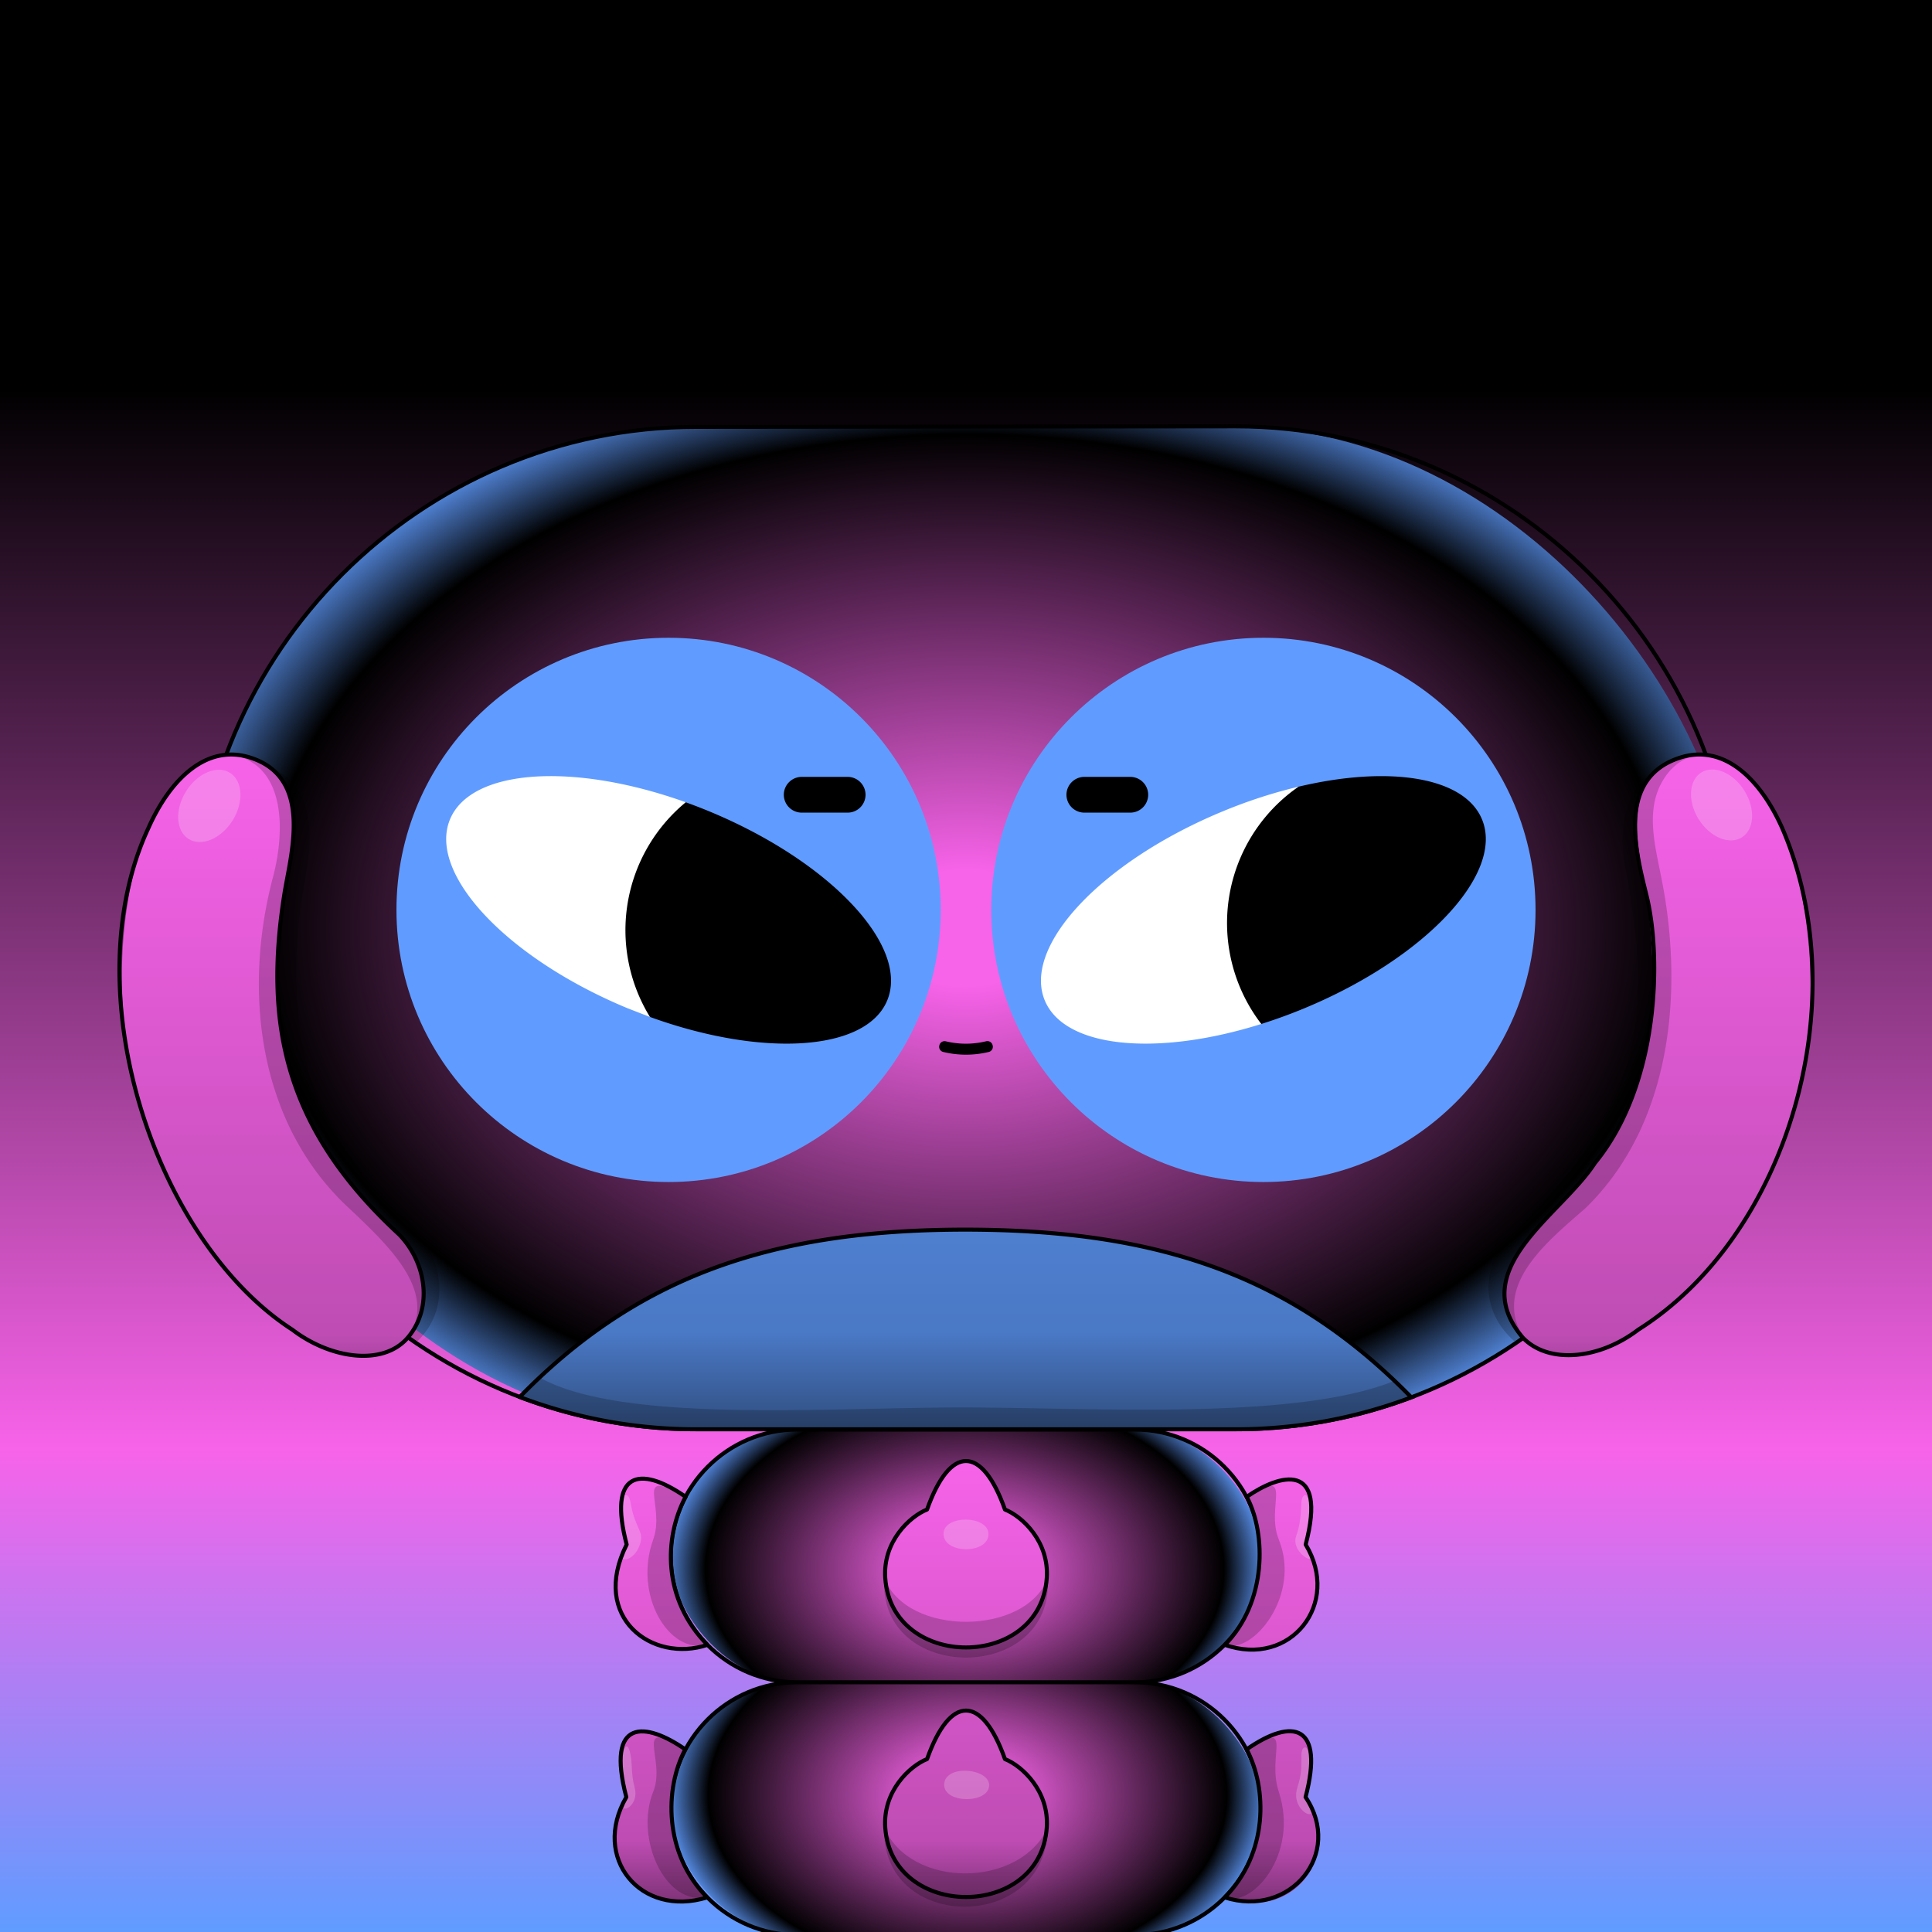 <svg id="Bean-Blueprint" xmlns="http://www.w3.org/2000/svg" xmlns:xlink="http://www.w3.org/1999/xlink" viewBox="0 0 1920 1920"><rect x="0" y="0" width="1920" height="1920" fill="#333333" stroke="none"/><defs><linearGradient id='background' x1='960' x2='960' y2='1920' gradientUnits='userSpaceOnUse'><stop offset='.2'/><stop offset='.75' stop-color='#F763E9'/><stop offset='1' stop-color='#609CFF'/></linearGradient></defs><path style='fill:url(#background)' data-name='0-Background' d='M0 0h1920v1920H0z'/><defs><radialGradient id='a' cx='960' cy='922.3' r='825.16' gradientTransform='matrix(1 0 0 .7 0 276.69)' gradientUnits='userSpaceOnUse'><stop offset='.1' stop-color='#F763E9'/><stop offset='.85' stop-color='#00000'/><stop offset='1' stop-color='#609CFF'/></radialGradient></defs><g data-name='1-HeadBig'><rect x='193.87' y='424.23' width='1532.26' height='996.14' rx='498.07' style='fill:url(#a)'/><path d='M1228.06 1420.37H691.94c-273.94 0-498.07-224.13-498.07-498.07h0c0-273.94 224.13-498.07 498.07-498.07l536.12-.54c273.94 0 498.07 224.67 498.07 498.61h0c0 273.94-224.13 498.07-498.07 498.07Z' style='fill:none;stroke:#000;stroke-linecap:round;stroke-linejoin:round;stroke-width:4px'/></g><defs><radialGradient id='a-body' cx='960' cy='1800.52' r='204.9' gradientTransform='matrix(0 -1 1.48 0 -1706.3 2770.52)' gradientUnits='userSpaceOnUse'><stop offset='.1' stop-color='#F763E9'/><stop offset='.85' stop-color='#00000'/><stop offset='1' stop-color='#609CFF'/></radialGradient><radialGradient id='b-body' cx='960' cy='1559.52' r='204.9' gradientTransform='matrix(0 -1 1.48 0 -1349.42 2519.52)' xlink:href='#a-body'/></defs><g data-name='2-Body'><g data-name='2-Body-Highlight'><rect data-name='2-Body-Bot' x='666.51' y='1671.69' width='586.98' height='251.32' rx='125.66' transform='rotate(-180 960 1797.35)' style='fill:url(#a-body)'/><rect data-name='2-Body-Top' x='666.51' y='1420.69' width='586.98' height='251.32' rx='125.66' style='fill:url(#b-body)'/></g><path d='M792.17 1671.85c-69.11 0-125.66 56.39-125.66 125.5h0c0 69.11 56.55 125.66 125.66 125.66h335.66c69.11 0 125.66-56.55 125.66-125.66h0c0-69.11-56.55-125.48-125.66-125.48h0c69.11 0 125.66-56.41 125.66-125.52h0c0-69.11-56.55-125.66-125.66-125.66H792.17c-69.11 0-125.66 56.55-125.66 125.66h0c0 69.11 56.55 125.5 125.66 125.5h335.66' style='fill:none;stroke:#000;stroke-linecap:round;stroke-linejoin:round;stroke-width:4px'/></g><defs><linearGradient id='linear-gradient-gr' x1='960.53' y1='1891.15' x2='960.53' y2='1451.94' gradientTransform='matrix(1, 0, 0, 1, 0, 0)' gradientUnits='userSpaceOnUse'><stop offset='0' stop-color='#000' stop-opacity='.7'/><stop offset='.14' stop-color='#000' stop-opacity='.33'/><stop offset='1' stop-color='#000' stop-opacity='0'/></linearGradient></defs><g id='_-Gear'><g id='Cactus'><path id='GE-GB-03-Solid' d='M879.74,1568.21c-2.49-36.26,24.42-61.25,41.55-68.06,22.83-64.28,54.59-64.28,77.42,0,17.13,6.81,44.04,31.8,41.55,68.06-6.33,92.01-154.2,92.01-160.52,0Zm160.52,248c2.49-36.26-24.42-61.25-41.55-68.06-22.83-64.28-54.59-64.28-77.42,0-17.13,6.81-44.04,31.8-41.55,68.06,6.33,92.01,154.2,92.01,160.52,0Zm-417.49-281.27c-18.72-71.41,11.98-79.76,58.58-47.43-21.54,40.33-23.3,101.62,21.72,147.11-51.16,19.92-120.83-35.01-80.3-99.68Zm79.96,350.68c-43.28-43.74-42.33-108.53-21.72-147.11-39.23-27.22-79.33-31.77-58.58,47.43-36.61,58.4,19.87,123.2,80.3,99.68Zm594.83-350.68c21.94-83.72-25.87-70.12-58.58-47.43,19.67,36.83,19.83,105.12-21.72,147.11,54.69,21.29,119.97-36.38,80.3-99.68Zm-.11,251c18.72-71.41-11.98-79.76-58.58-47.43,20.61,38.58,21.57,103.37-21.72,147.11,63.06,24.55,119.6-36.98,80.3-99.68Z' style='fill:#F763E9;'/><path id='Grad' d='M879.74,1568.21c-2.49-36.26,24.42-61.25,41.55-68.06,22.83-64.28,54.59-64.28,77.42,0,17.13,6.81,44.04,31.8,41.55,68.06-6.33,92.01-154.2,92.01-160.52,0Zm160.52,248c2.49-36.26-24.42-61.25-41.55-68.06-22.83-64.28-54.59-64.28-77.42,0-17.13,6.81-44.04,31.8-41.55,68.06,6.33,92.01,154.2,92.01,160.52,0Zm-417.49-281.27c-18.72-71.41,11.98-79.76,58.58-47.43-21.54,40.33-23.3,101.62,21.72,147.11-51.16,19.92-120.83-35.01-80.3-99.68Zm79.96,350.68c-43.28-43.74-42.33-108.53-21.72-147.11-39.23-27.22-79.33-31.77-58.58,47.43-36.61,58.4,19.87,123.2,80.3,99.68Zm594.83-350.68c21.94-83.72-25.87-70.12-58.58-47.43,19.67,36.83,19.83,105.12-21.72,147.11,54.69,21.29,119.97-36.38,80.3-99.68Zm-.11,251c18.72-71.41-11.98-79.76-58.58-47.43,20.61,38.58,21.57,103.37-21.72,147.11,63.06,24.55,119.6-36.98,80.3-99.68Z' style='fill:url(#linear-gradient-gr); opacity:.7;'/><path id='Shad' d='M649.15,1529.98c-19.8,54.62,15.18,114.45,53.95,104.64-55.58-56.45-36-117.81-21.72-147.11-53.59-29.81-19.54,7.46-32.23,42.47Zm621.7,0c22.59,55.34-25.87,114.82-53.95,104.64,38.77-30.85,47.28-110.39,21.72-147.11,49.45-30.38,18.6,9.09,32.23,42.47Zm-621.7,250.67c-18.59,46.07,11.92,114.21,53.95,104.64-33.37-31.16-51.82-100.44-21.72-147.11-54.72-32.01-18.81,9.21-32.23,42.47Zm621.7,0c20.68,63.08-27.75,116.39-53.95,104.64,28.08-25.14,55.18-92.11,21.72-147.11,49.45-29.47,19.66,4.13,32.23,42.47Zm-229.59-212.44c6.57,105.41-169.1,105.41-162.52,0,22.7,58.55,140.98,57.51,162.52,0Zm0,248c-.77,105.69-166.48,104.04-162.52,0,26.21,60.92,134.63,60.54,162.52,0Z' style='opacity:.2;'/><path id='Hi' d='M937.68,1524.68c-.46-19.62,44.45-19.03,44.65-.23,.22,20.14-44.19,20.14-44.65,.23Zm.63,249.11c0,18.8,44.67,18.8,44.67,.29,0-17.07-44.67-21.03-44.67-.29Zm-315.48-238.84c-15.59-42.23,.59-60.92,3.85-41.55,4.83,28.69,15.57,28.12,7.66,45.34-6.17,13.44-24.55,17.01-11.51-3.79Zm0,250.67c-10.33-38.21-.35-64.35,3.85-41.55,2.02,10.97,.18,17.56,4.13,32.86,5.22,20.25-21.02,29.49-7.98,8.69Zm665.35-259.35c2.86-7.58,4.51-16.52,5.14-32.86,.59-15.41,17.13-9.71,3.85,41.55,20.47,27.8-15.9,9.64-8.99-8.69Zm1,250.67c4.79-15.06,4.13-21.71,4.14-32.86,.02-15.42,17.13-9.65,3.85,41.55,21.6,30.61-15.9,16.15-7.99-8.69Z' style='fill:#fff; opacity:.2;'/><path id='Outline' d='M879.74,1568.21c-2.49-36.26,24.42-61.25,41.55-68.06,22.83-64.28,54.59-64.28,77.42,0,17.13,6.81,44.04,31.8,41.55,68.06-6.33,92.01-154.2,92.01-160.52,0Zm160.52,248c2.49-36.26-24.42-61.25-41.55-68.06-22.83-64.28-54.59-64.28-77.42,0-17.13,6.81-44.04,31.8-41.55,68.06,6.33,92.01,154.2,92.01,160.52,0Zm-417.49-281.27c-18.72-71.41,11.98-79.76,58.58-47.43-21.54,40.33-23.3,101.62,21.72,147.11-54.79,18.47-116.91-27.08-80.3-99.68Zm79.96,350.68c-43.28-43.74-42.33-108.53-21.72-147.11-39.23-27.22-79.33-31.77-58.58,47.43-35.15,60.65,14.54,120.13,80.3,99.68Zm594.83-350.68c21.94-83.72-25.87-70.12-58.58-47.43,19.67,36.83,19.83,105.12-21.72,147.11,65.36,22.99,115.8-41.01,80.3-99.68Zm-.11,251c18.72-71.41-11.98-79.76-58.58-47.43,20.61,38.58,21.57,103.37-21.72,147.11,65.09,20.83,118.17-43.54,80.3-99.68Z' style='fill:none; stroke:#000; stroke-linecap:round; stroke-linejoin:round; stroke-width:4px;'/></g></g><defs><linearGradient id='linear-gradient' x1='960.1' y1='1420.37' x2='960.1' y2='749.82' gradientUnits='userSpaceOnUse'><stop offset='0' stop-opacity='0.5'/><stop offset='0.14' stop-opacity='0.23'/><stop offset='1' stop-opacity='0'/></linearGradient></defs><g id='_4-HelmetBig' data-name='4-HelmetBig'><g id='SideArmor'><path id='GB-04-Solid' d='M959.28,1222c-195.28,0-327.34,48.18-442.81,166.3a493.7,493.7,0,0,0,175.47,32.1h536.12a493.67,493.67,0,0,0,174.5-31.74C1286.25,1269.75,1154.79,1222,959.28,1222Z' style='fill:#609CFF'/><path id='GB-03-Solid' d='M1771.4,823.58c26.21,59.28,42.42,187.84,10.42,289.39-36.44,115.67-99,166.57-153.88,208.56-37.78,28.89-90.12,36.44-114.52,7.87s-23.77-65.67,3-96.76c21.23-24.69,62.67-56,99.26-127.67,37.86-74.15,26.18-178,20.41-216s-30.34-116.33,34.55-136.33C1712.79,739.64,1749.05,773,1771.4,823.58Zm-1624.23,0C121,882.86,108,998.19,140,1099.75c36.45,115.67,95.76,179.79,150.67,221.78,37.78,28.89,90.11,36.44,114.52,7.87s19-72.76-3-96.76-62.66-56-99.26-127.67c-37.86-74.15-26.18-178-20.4-216S312.86,772.64,248,752.64C205.78,739.64,169.52,773,147.17,823.58Z' style='fill:#F763E9'/><path id='Grad' d='M1402.56,1388.63a493.67,493.67,0,0,1-174.5,31.74H691.94a493.7,493.7,0,0,1-175.47-32.1C631.94,1270.15,764,1222,959.28,1222,1154.79,1222,1286.25,1269.75,1402.56,1388.63Zm268-636c-64.89,20-40.33,98.33-34.55,136.33s17.45,141.85-20.41,216c-36.59,71.67-78,103-99.26,127.67-26.73,31.09-27.37,68.18-3,96.76s75.42,19.2,114.52-7.87c60.37-41.81,119.7-101.15,152.88-211.56,32.14-106.93,20.8-218.26-9.42-286.39C1749,773,1712.79,739.64,1670.6,752.64ZM248,752.64c64.89,20,40.33,98.33,34.56,136.33s-17.46,141.85,20.4,216c36.6,71.67,77.26,103.67,99.26,127.67s27.37,68.18,3,96.76-70.51,24.43-117.52-9.87c-47.43-34.61-111.22-99.11-147.67-214.78-32-101.56-22.35-218.24,7.2-281.17C170.67,773.54,205.78,739.64,248,752.64Z' style='fill:url(#linear-gradient)'/><path id='Shad' d='M400.16,1208.88c38.09,30.85,52.56,89,12.93,125.69-3-2-5.06-3-8.06-5,30.9-44.85-18.11-91.11-58.29-129C257.38,1117.8,241.4,988,270.55,874.42c12.32-44,15.9-114.71-41.19-124.59C325,766.14,311.27,830.47,298.82,899c-4.75,37.5-13.85,139.17,26,211C344.85,1146.47,367.81,1182.67,400.16,1208.88ZM1648.41,763.32c-38.06,21.69-40.32,68.12-31.73,106.1,11.19,61.2,17.59,125.07,1,185-18.67,66.82-63.73,122.29-112.72,169.83-33.91,30.17-35.18,79.47,1.75,110.08l7.4-5.17c-32.56-52,26.25-97.38,61.76-128.75,86.52-84.27,98-218.28,74.45-331.63-4.54-23-10.33-46.48-6.44-69.59s20.57-46.06,43.87-48.57A88.4,88.4,0,0,0,1648.41,763.32ZM956.5,1398.73c-132.16-.1-336.75,16.16-419.5-29.36-7.29,6.21-12.63,12.65-20.06,19.34a493.61,493.61,0,0,0,174.28,31.66h536.12a493.62,493.62,0,0,0,174.29-31.66c-6.21-5.58-10.34-11-16.43-16.21C1286.76,1412,1085.75,1398.83,956.5,1398.73Z' style='opacity:0.2'/><path id='Hi' d='M231.15,815.39c-11.36,18.14-30.93,26.36-43.71,18.36s-13.93-29.2-2.57-47.34,30.93-26.36,43.71-18.35S242.51,797.25,231.15,815.39Zm1457-1.2c11.15,17.8,30.35,25.87,42.89,18s13.67-28.65,2.52-46.45-30.35-25.86-42.89-18S1677,796.39,1688.12,814.19Z' style='fill:#fff;opacity:0.2'/><path id='Outline' d='M1771.4,823.58c73.72,171.49,5.61,404-143.47,497.94-37.77,28.9-88.4,34.9-114.51,7.88-58.18-68.18,38-121.73,71.56-173.62,64.34-78.37,66.42-206.16,51.06-266.81-10.22-42-30.33-116.33,34.56-136.33C1712.79,739.64,1749.05,773,1771.4,823.58Zm-1624.23,0c-75.06,162.4,7.14,410,143.48,497.94,37.77,28.9,90.1,36.45,114.51,7.88,26-30.44,17.86-75.4-8.44-102.53C281.32,1120.62,262.6,1015.06,282.53,889c5.77-38,30.33-116.33-34.56-136.33C205.78,739.64,169.52,773,147.17,823.58ZM959.28,1222c-195.28,0-327.34,48.18-442.81,166.3a493.7,493.7,0,0,0,175.47,32.1h536.12a493.67,493.67,0,0,0,174.5-31.74C1286.25,1269.75,1154.79,1222,959.28,1222Z' style='fill:none;stroke:#000;stroke-miterlimit:10;stroke-width:4px'/></g></g><g id='_5-Eyes' data-name='5-Eyes'><g id='GoodVibe'><path id='GA-02-Solid' d='M664.45,1174.67C515.1,1174.67,394,1053.59,394,904.24S515.1,633.81,664.45,633.81,934.88,754.88,934.88,904.24,813.8,1174.67,664.45,1174.67ZM1526,904.24c0-149.36-121.08-270.43-270.43-270.43S985.12,754.88,985.12,904.24s121.08,270.43,270.43,270.43S1526,1053.59,1526,904.24Z' style='fill:#609CFF'/><path id='Eyes' d='M645.87,1010.61l-21.94-8.51c-120-49.69-199.1-133.78-176.72-187.83,20.91-50.5,123.05-56.89,234.24-17Zm644.54-228.8A499.5,499.5,0,0,0,1215,806.38c-120,49.68-199.1,133.77-176.72,187.82,19.71,47.59,111.56,56,215.15,23.41Z' style='fill:#fff'/><path id='Pupils' d='M1472.79,814.27c22.38,54.05-56.74,138.14-176.72,187.83-14.32,5.93-28.57,11.09-42.61,15.51a164.76,164.76,0,0,1,37-235.8C1380.05,760.52,1455.19,771.77,1472.79,814.27ZM705,806.38q-11.81-4.89-23.53-9.08a164.79,164.79,0,0,0-35.58,213.31c111.8,40.55,214.81,34.33,235.82-16.41C904.07,940.15,825,856.06,705,806.38Z'/><path id='Brows' d='M842.4,807.59H796.71a17.82,17.82,0,0,1-17.77-17.77h0a17.83,17.83,0,0,1,17.77-17.77H842.4a17.83,17.83,0,0,1,17.77,17.77h0A17.82,17.82,0,0,1,842.4,807.59Zm298.66-17.77h0a17.83,17.83,0,0,0-17.77-17.77H1077.6a17.83,17.83,0,0,0-17.77,17.77h0a17.82,17.82,0,0,0,17.77,17.77h45.69A17.82,17.82,0,0,0,1141.06,789.82Z'/><path id='Mouth' d='M986.35,1038.39l.1.33a5.29,5.29,0,0,1-3.79,6.7,96,96,0,0,1-45.3,0,5.27,5.27,0,0,1-3.81-6.68l.1-.33a5.3,5.3,0,0,1,6.36-3.55,84.92,84.92,0,0,0,40-.06A5.31,5.31,0,0,1,986.35,1038.39Z'/></g></g></svg>